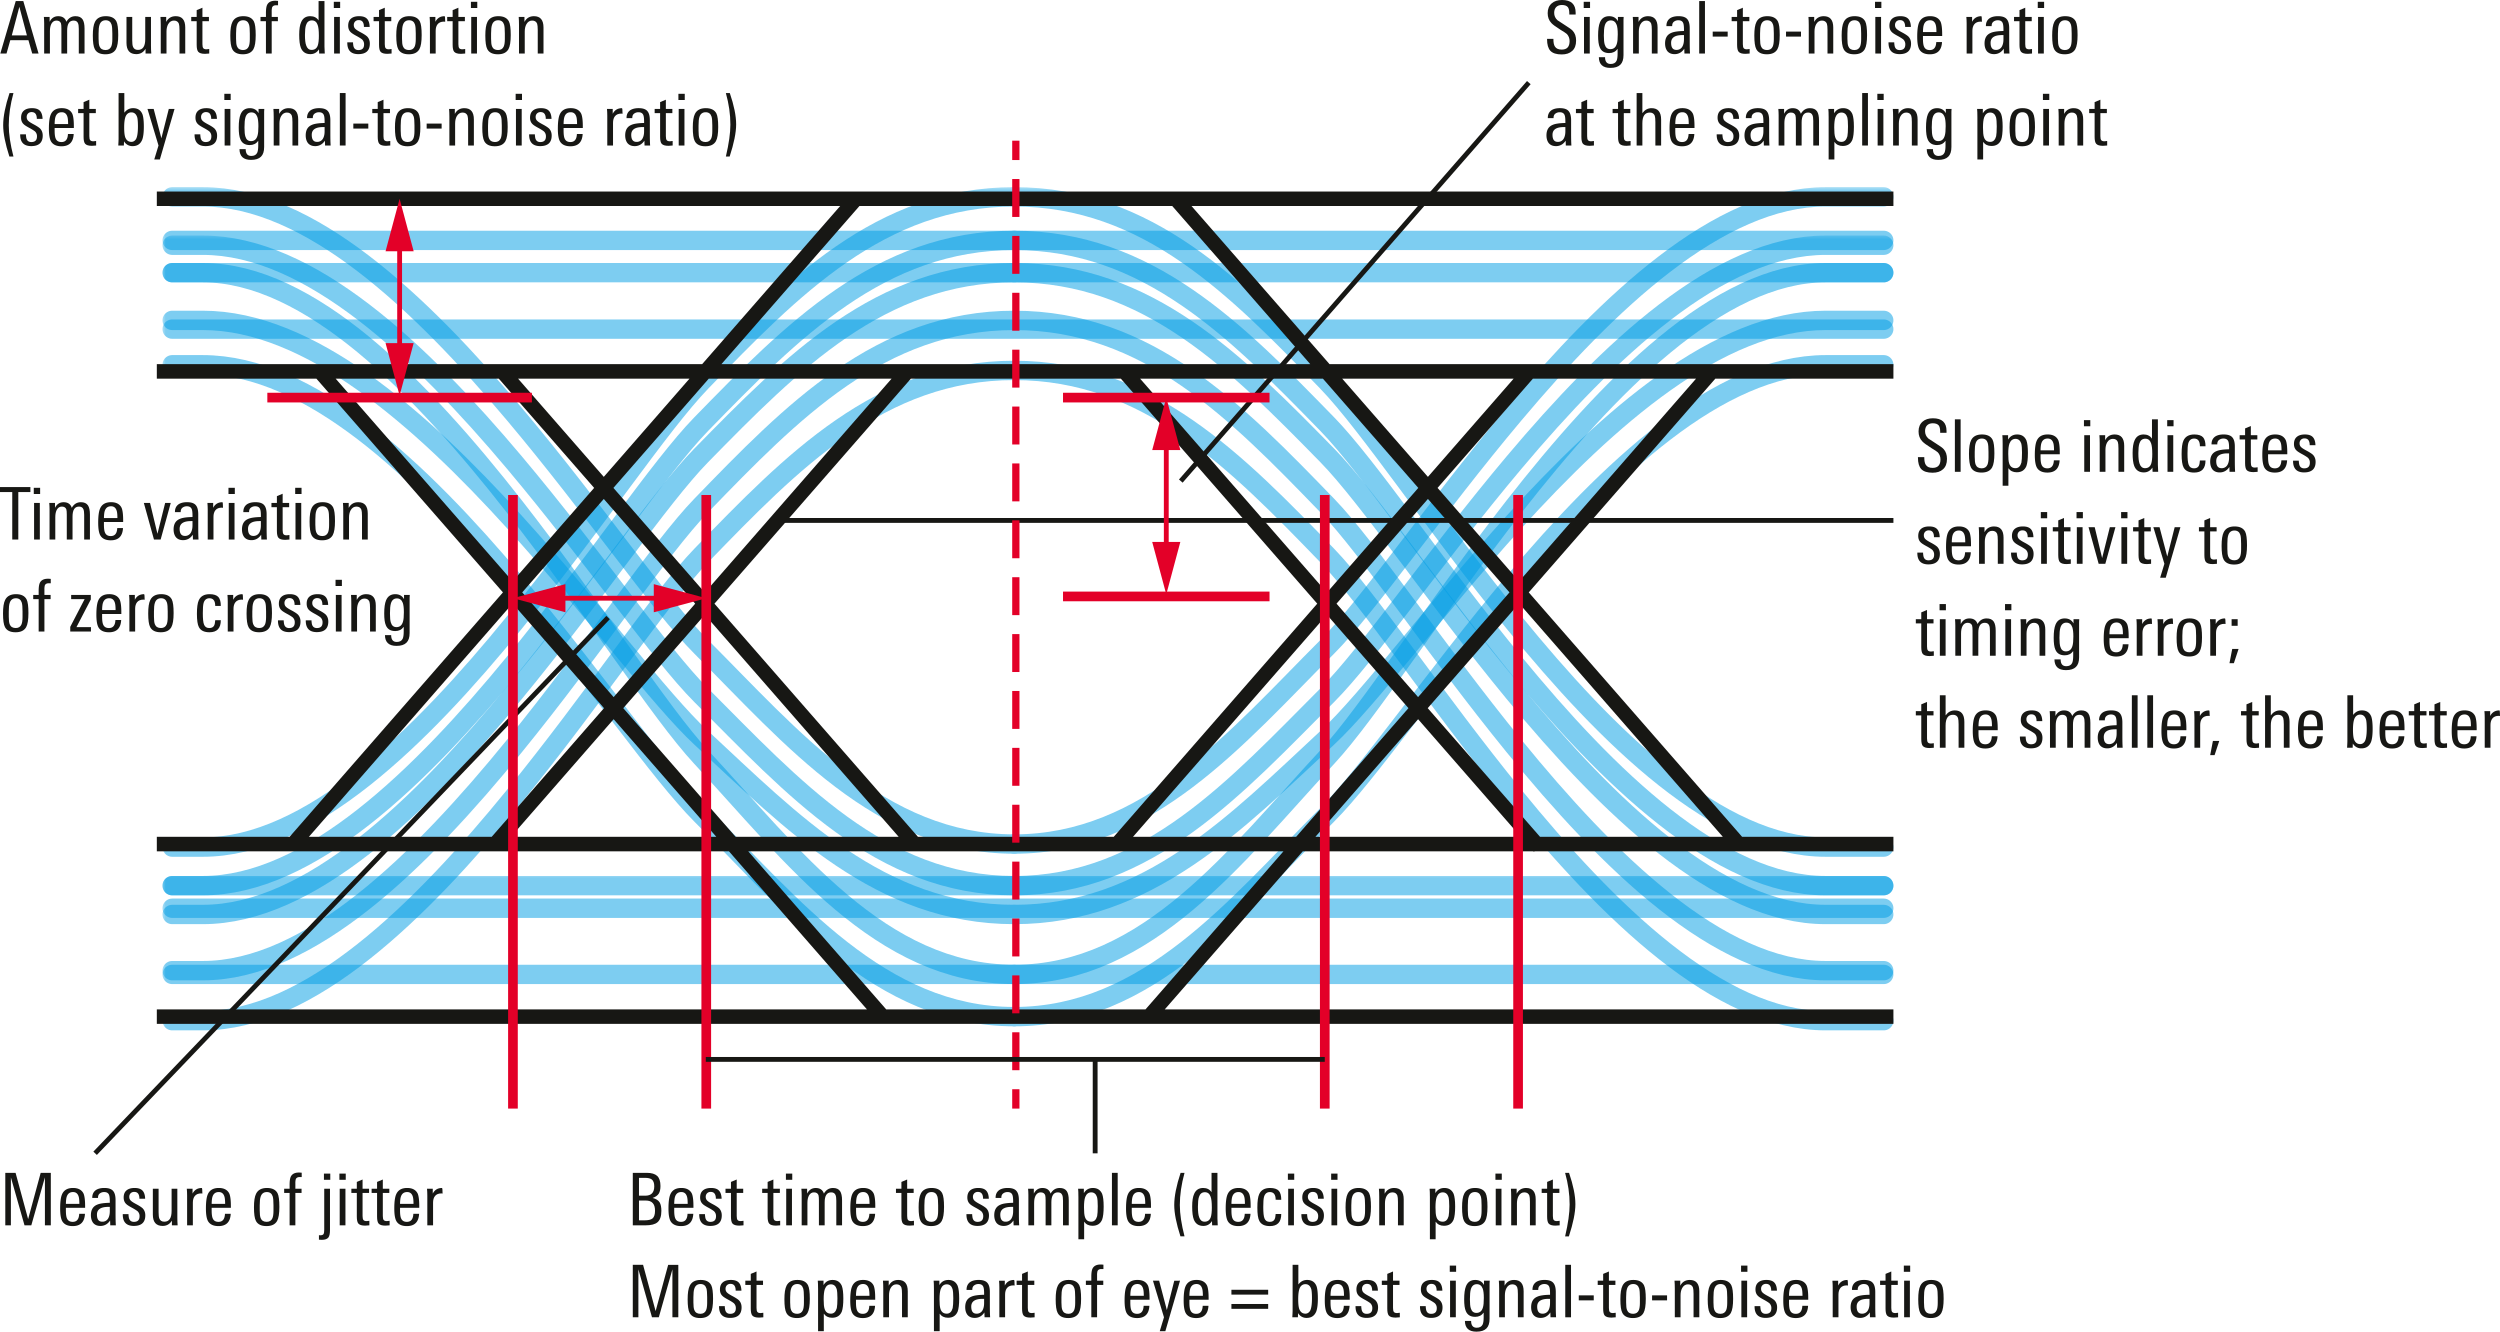 <svg xmlns="http://www.w3.org/2000/svg" xmlns:xlink="http://www.w3.org/1999/xlink" version="1.2" viewBox="0 0 258.29 137.583"><defs><clipPath id="c"><path d="M.168.637H179v2H.168zm0 0"/></clipPath><clipPath id="b"><path d="M0 0h179v3H0z"/></clipPath><clipPath id="e"><path d="M.168.469H179v2H.168zm0 0"/></clipPath><clipPath id="d"><path d="M0 0h179v3H0z"/></clipPath><clipPath id="g"><path d="M.168.3H179v2H.168zm0 0"/></clipPath><clipPath id="f"><path d="M0 0h179v3H0z"/></clipPath><clipPath id="i"><path d="M.168.969H179v2H.168zm0 0"/></clipPath><clipPath id="h"><path d="M0 0h179v3H0z"/></clipPath><clipPath id="k"><path d="M.168.8H179v2H.168zm0 0"/></clipPath><clipPath id="j"><path d="M0 0h179v3H0z"/></clipPath><clipPath id="m"><path d="M.168.637H179v2H.168zm0 0"/></clipPath><clipPath id="l"><path d="M0 0h179v3H0z"/></clipPath><clipPath id="o"><path d="M.168.137H90V69H.168zm0 0"/></clipPath><clipPath id="p"><path d="M87 .137h92V69H87zm0 0"/></clipPath><clipPath id="n"><path d="M0 0h179v69H0z"/></clipPath><clipPath id="r"><path d="M.168.137H90V68.3H.168zm0 0"/></clipPath><clipPath id="s"><path d="M87 .137h92V68.3H87zm0 0"/></clipPath><clipPath id="q"><path d="M0 0h179v69H0z"/></clipPath><clipPath id="u"><path d="M.168.484H90v69.352H.168zm0 0"/></clipPath><clipPath id="v"><path d="M87 .484h92v69.352H87zm0 0"/></clipPath><clipPath id="t"><path d="M0 0h179v70H0z"/></clipPath><clipPath id="x"><path d="M87 18h92v69.25H87zm0 0"/></clipPath><clipPath id="y"><path d="M.168 18H90v69.25H.168zm0 0"/></clipPath><clipPath id="z"><path d="M.168 12H90v71H.168zm0 0"/></clipPath><clipPath id="A"><path d="M87 .137h92V70H87zm0 0"/></clipPath><clipPath id="B"><path d="M.168.137H90V70H.168zm0 0"/></clipPath><clipPath id="w"><path d="M0 0h179v88H0z"/></clipPath><clipPath id="D"><path d="M.168.969H90v74.5H.168zm0 0"/></clipPath><clipPath id="E"><path d="M87 .969h92v74.5H87zm0 0"/></clipPath><clipPath id="C"><path d="M0 0h179v76H0z"/></clipPath><clipPath id="G"><path d="M.168.898H90v63.38H.168zm0 0"/></clipPath><clipPath id="H"><path d="M87 .898h92v63.38H87zm0 0"/></clipPath><clipPath id="F"><path d="M0 0h179v65H0z"/></clipPath><clipPath id="J"><path d="M87 .637h92V69.3H87zm0 0"/></clipPath><clipPath id="K"><path d="M.168.637H90V69.3H.168zm0 0"/></clipPath><clipPath id="I"><path d="M0 0h179v70H0z"/></clipPath><clipPath id="M"><path d="M87 .969h92v68.308H87zm0 0"/></clipPath><clipPath id="N"><path d="M.168.969H90v68.308H.168zm0 0"/></clipPath><clipPath id="L"><path d="M0 0h179v70H0z"/></clipPath><symbol id="aq" overflow="visible"><path d="M4.031 0h-.656l-.39-1.375H1.108L.72 0h-.64l1.593-5.422h.781zM2.828-1.875l-.781-2.953-.781 2.953zm0 0"/></symbol><symbol id="ar" overflow="visible"><path d="M4.672 0h-.594v-2.547c0-.27-.027-.46-.078-.578-.074-.188-.227-.281-.453-.281-.45 0-.672.344-.672 1.031V0h-.594v-2.578c0-.258-.015-.442-.047-.547-.074-.188-.23-.281-.468-.281-.22 0-.391.11-.516.328-.105.2-.156.453-.156.765V0H.5v-3.125c0-.227-.012-.445-.031-.656h.594v.5c.195-.383.492-.578.89-.578.438 0 .719.195.844.578.219-.383.531-.578.937-.578.344 0 .586.109.735.328.133.199.203.515.203.953zm0 0"/></symbol><symbol id="as" overflow="visible"><path d="M2.984-1.906c0 .687-.078 1.172-.234 1.453-.2.355-.563.531-1.094.531C1.113.078.75-.098.563-.453.425-.711.359-1.18.359-1.86c0-.645.07-1.114.22-1.407.194-.394.57-.593 1.124-.593.54 0 .906.183 1.094.546.125.25.187.72.187 1.407zm-.609.406v-.578c0-.438-.027-.738-.078-.906-.094-.301-.297-.454-.61-.454-.324 0-.539.165-.64.485-.063.18-.094.476-.094.89v.532c0 .367.031.625.094.781.101.262.312.39.625.39.289 0 .488-.124.594-.374.07-.164.109-.422.109-.766zm0 0"/></symbol><symbol id="at" overflow="visible"><path d="M3.063 0h-.594v-.484c-.23.367-.547.546-.953.546C.836.063.5-.328.5-1.109v-2.672h.594v2.422c0 .304.023.523.078.656.082.219.254.328.516.328.5 0 .75-.367.75-1.11V-3.78h.593v2.953c0 .293.008.57.031.828zm0 0"/></symbol><symbol id="au" overflow="visible"><path d="M3.031 0h-.594v-2.422c0-.32-.023-.539-.062-.656-.086-.219-.258-.328-.516-.328-.25 0-.449.125-.593.375-.118.21-.172.465-.172.765V0H.5v-2.953c0-.332-.012-.61-.031-.828h.594v.515c.207-.394.535-.593.984-.593.656 0 .984.39.984 1.171zm0 0"/></symbol><symbol id="av" overflow="visible"><path d="M1.969 0c-.188.02-.336.031-.438.031-.343 0-.578-.07-.703-.218C.723-.314.672-.551.672-.907v-2.437H.109v-.437h.563v-.703l.594-.25v.953h.671v.437h-.671v2.375c0 .211.03.352.093.422.063.074.172.11.329.11.03 0 .125-.008.28-.032zm0 0"/></symbol><symbol id="ax" overflow="visible"><path d="M1.953-4.984H1.72c-.18 0-.305.07-.375.203a1.574 1.574 0 00-.047.453v.547h.64v.437h-.64V0H.703v-3.344H.141v-.437h.562v-.406c0-.415.047-.708.14-.875.145-.258.415-.391.813-.391.102 0 .203.008.297.016zm0 0"/></symbol><symbol id="ay" overflow="visible"><path d="M3 0h-.578l-.016-.438c-.219.336-.515.5-.89.5-.48 0-.809-.218-.985-.656C.414-.883.36-1.332.36-1.938c0-.582.067-1.019.204-1.312.175-.406.488-.61.937-.61.383 0 .672.15.86.438v-2h.609v4.703c0 .137.008.375.031.719zm-.61-1.86c0-.507-.042-.874-.124-1.093-.106-.313-.305-.469-.594-.469-.305 0-.508.164-.61.485-.074.218-.109.558-.109 1.015 0 .492.04.852.125 1.078.102.313.29.469.563.469.32 0 .535-.156.64-.469.07-.207.11-.547.11-1.015zm0 0"/></symbol><symbol id="az" overflow="visible"><path d="M1.125-4.703H.469v-.64h.656zM1.094 0H.5v-3.781h.594zm0 0"/></symbol><symbol id="aA" overflow="visible"><path d="M2.594-1.031c0 .73-.399 1.093-1.188 1.093C.633.063.254-.344.266-1.155h.593c0 .074.004.148.016.218.031.387.21.579.547.579C1.805-.36 2-.551 2-.938a.678.678 0 00-.188-.5c-.074-.07-.242-.18-.5-.328-.355-.187-.578-.328-.671-.421-.188-.165-.282-.395-.282-.688 0-.332.102-.582.313-.75.195-.156.469-.234.812-.234.383 0 .66.093.829.28.164.18.253.454.265.829h-.594c0-.469-.18-.703-.53-.703a.507.507 0 00-.376.14.507.507 0 00-.14.376c0 .18.07.324.218.437.082.074.258.184.532.328.312.168.523.309.64.422.176.188.266.43.266.719zm0 0"/></symbol><symbol id="aB" overflow="visible"><path d="M2.078-3.281c-.062-.008-.105-.016-.125-.016-.293 0-.512.09-.656.266-.137.168-.203.398-.203.687V0H.5v-3.094c0-.25-.012-.476-.031-.687h.594v.5c.195-.383.515-.578.953-.578.039 0 .062.195.062.578zm0 0"/></symbol><symbol id="aC" overflow="visible"><path d="M1.438 1.14h-.422C.586-.19.375-1.27.375-2.093c0-.894.219-2.004.656-3.328h.407c-.325 1.18-.485 2.29-.485 3.328 0 .899.16 1.977.485 3.235zm0 0"/></symbol><symbol id="aD" overflow="visible"><path d="M2.938-1.813H.952v.266c0 .387.035.664.11.828.101.242.3.36.593.36.426 0 .649-.274.672-.829h.594C2.879-.344 2.457.079 1.656.079 1.125.078.758-.098.563-.453.425-.723.359-1.148.359-1.734c0-.676.063-1.16.188-1.454.187-.445.566-.671 1.14-.671.54 0 .907.199 1.094.593.102.25.156.68.156 1.282zm-.594-.406c0-.363-.028-.617-.078-.765-.094-.301-.29-.454-.579-.454-.406 0-.64.247-.703.735a3.71 3.71 0 00-.03.484zm0 0"/></symbol><symbol id="aE" overflow="visible"><path d="M3.11-1.953c0 .594-.055 1.039-.157 1.328-.18.46-.512.688-1 .688a.984.984 0 01-.89-.5L1.046 0H.469C.489-.344.5-.582.5-.719v-4.703h.594v2.031c.238-.312.539-.468.906-.468.477 0 .8.214.969.64.094.274.14.696.14 1.266zM2.5-1.97c0-.414-.023-.718-.063-.906-.105-.363-.308-.547-.609-.547a.6.6 0 00-.516.266c-.156.219-.234.648-.234 1.281 0 .563.05.938.156 1.125.125.25.32.375.594.375.188 0 .344-.094.469-.281.133-.227.203-.664.203-1.313zm0 0"/></symbol><symbol id="aF" overflow="visible"><path d="M2.906-3.781L1.391 1.438H.812L1.25 0 .11-3.781h.64L1.547-.75l.766-3.031zm0 0"/></symbol><symbol id="aG" overflow="visible"><path d="M3-3.781c0 .054-.008.152-.016.297V.156c0 .457-.109.79-.328 1-.219.219-.562.328-1.031.328-.781 0-1.18-.37-1.188-1.109h.641c0 .469.192.703.578.703.301 0 .504-.11.61-.328.07-.148.109-.39.109-.734v-.5c-.21.293-.5.437-.875.437-.48 0-.805-.195-.969-.594C.414-.898.36-1.305.36-1.859c0-.602.063-1.055.188-1.36.176-.426.492-.64.953-.64.414 0 .719.171.906.515v-.437zm-.61 1.765c0-.414-.038-.726-.109-.937-.117-.313-.32-.469-.61-.469-.312 0-.523.18-.624.531-.063.211-.094.555-.094 1.032 0 .437.031.75.094.937.094.313.285.469.578.469.344 0 .566-.188.672-.563.062-.195.094-.53.094-1zm0 0"/></symbol><symbol id="aH" overflow="visible"><path d="M2.844 0h-.578L2.25-.5c-.25.375-.586.563-1 .563C.926.063.676-.04.5-.25.344-.457.266-.723.266-1.047c0-.539.207-.898.625-1.078.27-.125.71-.191 1.328-.203v-.156c0-.313-.028-.532-.078-.657-.075-.195-.243-.296-.5-.296a.722.722 0 00-.47.156C1.056-3.187 1-3.047 1-2.86v.03H.406v-.03c0-.344.125-.602.375-.782.219-.144.508-.218.875-.218.438 0 .739.105.907.312.164.188.25.5.25.938v1.406c0 .45.007.851.03 1.203zm-.625-1.469v-.437h-.156c-.782 0-1.172.265-1.172.797 0 .492.18.734.546.734a.667.667 0 00.625-.36c.102-.187.157-.43.157-.734zm0 0"/></symbol><symbol id="aI" overflow="visible"><path d="M1.094 0H.5v-5.422h.594zm0 0"/></symbol><symbol id="aJ" overflow="visible"><path d="M1.844-1.75H.297v-.516h1.547zm0 0"/></symbol><symbol id="aK" overflow="visible"><path d="M1.5-2.188c0 .856-.227 1.965-.672 3.329h-.39C.75-.191.905-1.29.905-2.156.906-3.22.75-4.305.437-5.422h.407c.437 1.281.656 2.36.656 3.234zm0 0"/></symbol><symbol id="aL" overflow="visible"><path d="M3.328-1.328c0 .469-.137.824-.406 1.062-.262.243-.621.36-1.078.36C1.3.094.91-.031.672-.281.442-.531.328-.926.328-1.47v-.047h.656v.047c0 .344.051.594.157.75.132.211.367.313.703.313.539 0 .812-.29.812-.875 0-.29-.094-.535-.281-.735-.086-.082-.305-.226-.656-.437-.48-.3-.793-.531-.938-.688-.261-.27-.39-.613-.39-1.03 0-.438.14-.774.421-1.016.258-.227.614-.344 1.063-.344.938 0 1.406.437 1.406 1.312v.188h-.656v-.125c0-.282-.047-.489-.14-.625-.126-.157-.337-.235-.626-.235-.25 0-.449.075-.593.22-.137.148-.204.343-.204.593 0 .305.114.558.344.766.02.023.274.187.766.5.437.273.707.468.812.593.227.25.344.59.344 1.016zm0 0"/></symbol><symbol id="aM" overflow="visible"><path d="M3.031 0h-.594v-2.422c0-.312-.023-.531-.062-.656-.086-.219-.258-.328-.516-.328-.511 0-.765.37-.765 1.11V0H.5v-5.422h.594v2.078c.25-.344.566-.515.953-.515.656 0 .984.398.984 1.187zm0 0"/></symbol><symbol id="aN" overflow="visible"><path d="M3.11-1.953c0 .625-.055 1.078-.157 1.36-.18.429-.512.64-1 .64-.375 0-.664-.14-.86-.422v1.813H.5v-4.344c0-.426-.012-.719-.031-.875h.594v.453c.207-.352.519-.531.937-.531.457 0 .773.203.953.609.102.273.156.703.156 1.297zM2.5-1.97c0-.437-.027-.754-.078-.953-.106-.32-.305-.484-.594-.484-.293 0-.5.164-.625.484-.086.242-.125.594-.125 1.063 0 .468.031.796.094.984.101.336.32.5.656.5.3 0 .504-.191.61-.578.039-.207.062-.547.062-1.016zm0 0"/></symbol><symbol id="aO" overflow="visible"><path d="M3.188-4.906h-1.25V0h-.625v-4.906H.046v-.516h3.14zm0 0"/></symbol><symbol id="aP" overflow="visible"><path d="M2.89-3.781L1.845 0h-.688L.11-3.781H.75l.766 3.187.796-3.187zm0 0"/></symbol><symbol id="aQ" overflow="visible"><path d="M2.328 0H.188v-.484l1.484-2.86H.282v-.437h2.03v.469L.829-.454h1.5zm0 0"/></symbol><symbol id="aR" overflow="visible"><path d="M2.828-1.172c0 .836-.39 1.25-1.172 1.25C1.113.078.75-.098.563-.453.425-.711.359-1.172.359-1.828s.063-1.117.188-1.39c.187-.427.562-.641 1.125-.641.426 0 .726.101.906.296.164.188.25.497.25.922H2.25c0-.53-.2-.796-.594-.796-.312 0-.515.167-.61.5-.054.199-.077.546-.077 1.046 0 .575.039.965.125 1.172.093.242.273.36.547.36.226 0 .39-.079.484-.235.07-.125.113-.316.125-.578zm0 0"/></symbol><symbol id="aS" overflow="visible"><path d="M5.297 0h-.61v-4.953L3.282 0h-.703L1.172-4.953V0H.594v-5.422h1.062L2.953-.64 4.25-5.42h1.047zm0 0"/></symbol><symbol id="aT" overflow="visible"><path d="M1.125-4.703H.469v-.64h.656zM1.094.5c0 .352-.055.602-.157.75-.125.164-.355.25-.687.25-.137 0-.234-.008-.297-.016v-.468c.05.007.094.015.125.015.188 0 .305-.047.36-.14C.476.816.5.67.5.453V-3.78h.594zm0 0"/></symbol><symbol id="aU" overflow="visible"><path d="M3.547-1.484c0 .554-.137.945-.406 1.171C2.89-.102 2.484 0 1.92 0H.595v-5.422h1.453c.476 0 .832.106 1.062.313.227.21.344.558.344 1.046 0 .336-.058.594-.172.782-.125.199-.34.351-.64.453.351.086.597.242.734.469.113.199.172.492.172.875zm-.735-2.547c0-.332-.085-.567-.25-.703-.148-.114-.382-.172-.703-.172h-.625v1.843h.657c.613 0 .921-.32.921-.968zm.079 2.515c0-.351-.079-.613-.235-.78-.148-.177-.398-.267-.75-.267h-.672v2.047h.579c.375 0 .644-.062.812-.187.176-.145.266-.414.266-.813zm0 0"/></symbol><symbol id="aV" overflow="visible"><path d="M4.125-2.344H.328v-.5h3.797zm0 1.469H.328v-.5h3.797zm0 0"/></symbol><symbol id="aW" overflow="visible"><path d="M1.156-3.094H.531v-.687h.625zm.094 2.39L.766.767H.312l.282-1.47zm0 0"/></symbol><symbol id="aX" overflow="visible"><path d="M1.25-.703L.766.766H.312l.282-1.47zm0 0"/></symbol><mask id="O"><g filter="url(#a)"><path fill-opacity=".51" d="M0 0h595.275v841.89H0z"/></g></mask><mask id="Q"><g filter="url(#a)"><path fill-opacity=".51" d="M0 0h595.275v841.89H0z"/></g></mask><mask id="S"><g filter="url(#a)"><path fill-opacity=".51" d="M0 0h595.275v841.89H0z"/></g></mask><mask id="U"><g filter="url(#a)"><path fill-opacity=".51" d="M0 0h595.275v841.89H0z"/></g></mask><mask id="W"><g filter="url(#a)"><path fill-opacity=".51" d="M0 0h595.275v841.89H0z"/></g></mask><mask id="Y"><g filter="url(#a)"><path fill-opacity=".51" d="M0 0h595.275v841.89H0z"/></g></mask><mask id="aa"><g filter="url(#a)"><path fill-opacity=".51" d="M0 0h595.275v841.89H0z"/></g></mask><mask id="ac"><g filter="url(#a)"><path fill-opacity=".51" d="M0 0h595.275v841.89H0z"/></g></mask><mask id="ae"><g filter="url(#a)"><path fill-opacity=".51" d="M0 0h595.275v841.89H0z"/></g></mask><mask id="ag"><g filter="url(#a)"><path fill-opacity=".51" d="M0 0h595.275v841.89H0z"/></g></mask><mask id="ai"><g filter="url(#a)"><path fill-opacity=".51" d="M0 0h595.275v841.89H0z"/></g></mask><mask id="ak"><g filter="url(#a)"><path fill-opacity=".51" d="M0 0h595.275v841.89H0z"/></g></mask><mask id="am"><g filter="url(#a)"><path fill-opacity=".51" d="M0 0h595.275v841.89H0z"/></g></mask><mask id="ao"><g filter="url(#a)"><path fill-opacity=".51" d="M0 0h595.275v841.89H0z"/></g></mask><g clip-path="url(#b)"><g clip-path="url(#c)" id="P"><path d="M1.168 1.633H178" fill="none" stroke="#009ce3" stroke-width="2" stroke-linecap="round" stroke-linejoin="round" stroke-miterlimit="10"/></g></g><g clip-path="url(#d)"><g clip-path="url(#e)" id="R"><path d="M1.168 1.469H178" fill="none" stroke="#009ce3" stroke-width="2" stroke-linecap="round" stroke-linejoin="round" stroke-miterlimit="10"/></g></g><g clip-path="url(#f)"><g clip-path="url(#g)" id="T"><path d="M1.168 1.3H178" fill="none" stroke="#009ce3" stroke-width="2" stroke-linecap="round" stroke-linejoin="round" stroke-miterlimit="10"/></g></g><g clip-path="url(#h)"><g clip-path="url(#i)" id="V"><path d="M1.168 1.969H178" fill="none" stroke="#009ce3" stroke-width="2" stroke-linecap="round" stroke-linejoin="round" stroke-miterlimit="10"/></g></g><g clip-path="url(#j)"><g clip-path="url(#k)" id="X"><path d="M1.168 1.8H178" fill="none" stroke="#009ce3" stroke-width="2" stroke-linecap="round" stroke-linejoin="round" stroke-miterlimit="10"/></g></g><g clip-path="url(#l)"><g clip-path="url(#m)" id="Z"><path d="M1.168 1.633H178" fill="none" stroke="#009ce3" stroke-width="2" stroke-linecap="round" stroke-linejoin="round" stroke-miterlimit="10"/></g></g><g clip-path="url(#n)" id="ab"><g clip-path="url(#o)"><path d="M1.168 1.133h3.164c11.043 0 22.523 10.957 32.207 22.469 8.152 9.687 15.027 19.765 19.293 24.03C65.168 56.97 74.332 68 88.168 68" fill="none" stroke="#009ce3" stroke-width="2" stroke-linecap="round" stroke-linejoin="round" stroke-miterlimit="10"/></g><g clip-path="url(#p)"><path d="M178 1.133h-6c-11.04 0-22.523 10.957-32.207 22.469-8.148 9.687-15.027 19.765-19.293 24.03C111.168 56.97 102 68 88.168 68" fill="none" stroke="#009ce3" stroke-width="2" stroke-linecap="round" stroke-linejoin="round" stroke-miterlimit="10"/></g></g><g clip-path="url(#q)" id="ad"><g clip-path="url(#r)"><path d="M1.168 1.133h3.164c11.043 0 22.523 10.957 32.207 22.469 8.152 9.687 15.027 19.765 19.293 24.03 9.336 9.337 18.5 19.669 32.336 19.669" fill="none" stroke="#009ce3" stroke-width="2" stroke-linecap="round" stroke-linejoin="round" stroke-miterlimit="10"/></g><g clip-path="url(#s)"><path d="M178 1.133h-6c-11.04 0-22.523 10.957-32.207 22.469-8.148 9.687-15.027 19.765-19.293 24.03-9.332 9.337-18.5 19.669-32.332 19.669" fill="none" stroke="#009ce3" stroke-width="2" stroke-linecap="round" stroke-linejoin="round" stroke-miterlimit="10"/></g></g><g clip-path="url(#t)" id="af"><g clip-path="url(#u)"><path d="M1.168 1.484h3.164c11.043 0 22.523 10.957 32.207 22.47 8.152 9.687 15.027 19.765 19.293 24.03 9.336 9.336 18.5 20.848 32.336 20.848" fill="none" stroke="#009ce3" stroke-width="2" stroke-linecap="round" stroke-linejoin="round" stroke-miterlimit="10"/></g><g clip-path="url(#v)"><path d="M178 1.484h-6c-11.04 0-22.523 10.957-32.207 22.47-8.148 9.687-15.027 19.765-19.293 24.03-9.332 9.336-18.5 20.848-32.332 20.848" fill="none" stroke="#009ce3" stroke-width="2" stroke-linecap="round" stroke-linejoin="round" stroke-miterlimit="10"/></g></g><g clip-path="url(#w)" id="ah"><g clip-path="url(#x)"><path d="M178 86.25h-6c-11.04 0-22.523-11.324-32.207-23.219-8.148-10.015-15.027-20.433-19.293-24.844-9.332-9.644-18.5-19.12-32.332-19.12" fill="none" stroke="#009ce3" stroke-width="2" stroke-linecap="round" stroke-linejoin="round" stroke-miterlimit="10"/></g><g clip-path="url(#y)"><path d="M1.168 86.25h3.164c11.043 0 22.523-11.324 32.207-23.219 8.152-10.015 15.027-20.433 19.293-24.843 9.336-9.645 18.5-19.122 32.336-19.122" fill="none" stroke="#009ce3" stroke-width="2" stroke-linecap="round" stroke-linejoin="round" stroke-miterlimit="10"/></g><path d="M178 81.082h-6c-11.04 0-22.523-11.324-32.207-23.223-8.148-10.011-15.027-20.43-19.293-24.84-9.332-9.644-18.5-19.12-32.332-19.12" fill="none" stroke="#009ce3" stroke-width="2" stroke-linecap="round" stroke-linejoin="round" stroke-miterlimit="10"/><g clip-path="url(#z)"><path d="M1.168 81.082h3.164c11.043 0 22.523-11.324 32.207-23.223 8.152-10.011 15.027-20.43 19.293-24.84 9.336-9.644 18.5-19.12 32.336-19.12" fill="none" stroke="#009ce3" stroke-width="2" stroke-linecap="round" stroke-linejoin="round" stroke-miterlimit="10"/></g><g clip-path="url(#A)"><path d="M178 68.316h-6c-11.04 0-22.523-11.324-32.207-23.222-8.148-10.012-15.027-20.43-19.293-24.84-9.332-9.645-18.5-19.121-32.332-19.121" fill="none" stroke="#009ce3" stroke-width="2" stroke-linecap="round" stroke-linejoin="round" stroke-miterlimit="10"/></g><g clip-path="url(#B)"><path d="M1.168 68.316h3.164c11.043 0 22.523-11.324 32.207-23.222 8.152-10.012 15.027-20.43 19.293-24.84 9.336-9.645 18.5-19.121 32.336-19.121" fill="none" stroke="#009ce3" stroke-width="2" stroke-linecap="round" stroke-linejoin="round" stroke-miterlimit="10"/></g></g><g clip-path="url(#C)" id="aj"><g clip-path="url(#D)"><path d="M1.168 1.969h3.164c11.043 0 22.523 11.793 32.207 24.183 8.152 10.43 15.027 21.282 19.293 25.871 9.336 10.047 18.5 22.446 32.336 22.446" fill="none" stroke="#009ce3" stroke-width="2" stroke-linecap="round" stroke-linejoin="round" stroke-miterlimit="10"/></g><g clip-path="url(#E)"><path d="M178 1.969h-6c-11.04 0-22.523 11.793-32.207 24.183-8.148 10.43-15.027 21.282-19.293 25.871C111.168 62.07 102 74.47 88.168 74.47" fill="none" stroke="#009ce3" stroke-width="2" stroke-linecap="round" stroke-linejoin="round" stroke-miterlimit="10"/></g></g><g clip-path="url(#F)" id="al"><g clip-path="url(#G)"><path d="M1.168 1.898h3.164c11.043 0 22.523 10.165 32.207 20.84 8.152 8.989 15.027 18.34 19.293 22.293 9.336 8.66 18.5 18.246 32.336 18.246" fill="none" stroke="#009ce3" stroke-width="2" stroke-linecap="round" stroke-linejoin="round" stroke-miterlimit="10"/></g><g clip-path="url(#H)"><path d="M178 1.898h-6c-11.04 0-22.523 10.165-32.207 20.84-8.148 8.989-15.027 18.34-19.293 22.293-9.332 8.66-18.5 18.246-32.332 18.246" fill="none" stroke="#009ce3" stroke-width="2" stroke-linecap="round" stroke-linejoin="round" stroke-miterlimit="10"/></g></g><g clip-path="url(#I)" id="an"><g clip-path="url(#J)"><path d="M178 68.3h-6c-11.04 0-22.523-11.237-32.207-23.042-8.148-9.938-15.027-20.274-19.293-24.649-9.332-9.574-18.5-18.976-32.332-18.976" fill="none" stroke="#009ce3" stroke-width="2" stroke-linecap="round" stroke-linejoin="round" stroke-miterlimit="10"/></g><g clip-path="url(#K)"><path d="M1.168 68.3h3.164c11.043 0 22.523-11.237 32.207-23.042 8.152-9.938 15.027-20.274 19.293-24.649 9.336-9.574 18.5-18.976 32.336-18.976" fill="none" stroke="#009ce3" stroke-width="2" stroke-linecap="round" stroke-linejoin="round" stroke-miterlimit="10"/></g></g><g clip-path="url(#L)" id="ap"><g clip-path="url(#M)"><path d="M178 68.277h-6c-11.04 0-22.523-11.18-32.207-22.922-8.148-9.882-15.027-20.164-19.293-24.515-9.332-9.52-18.5-18.871-32.332-18.871" fill="none" stroke="#009ce3" stroke-width="2" stroke-linecap="round" stroke-linejoin="round" stroke-miterlimit="10"/></g><g clip-path="url(#N)"><path d="M1.168 68.277h3.164c11.043 0 22.523-11.18 32.207-22.922 8.152-9.882 15.027-20.164 19.293-24.515 9.336-9.52 18.5-18.871 32.336-18.871" fill="none" stroke="#009ce3" stroke-width="2" stroke-linecap="round" stroke-linejoin="round" stroke-miterlimit="10"/></g></g><filter height="1" width="1" y="0" x="0" filterUnits="objectBoundingBox" id="a"><feColorMatrix values="0 0 0 0 1 0 0 0 0 1 0 0 0 0 1 0 0 0 1 0" in="SourceGraphic"/></filter></defs><g transform="translate(-48.38 -93.797)"><use height="100%" width="100%" mask="url(#O)" transform="translate(65 117)" xlink:href="#P"/><use height="100%" width="100%" mask="url(#Q)" transform="translate(65 193)" xlink:href="#R"/><use height="100%" width="100%" mask="url(#S)" transform="translate(65 184)" xlink:href="#T"/><use height="100%" width="100%" mask="url(#U)" transform="translate(65 120)" xlink:href="#V"/><use height="100%" width="100%" mask="url(#W)" transform="translate(65 126)" xlink:href="#X"/><use height="100%" width="100%" mask="url(#Y)" transform="translate(65 186)" xlink:href="#Z"/><use height="100%" width="100%" mask="url(#aa)" transform="translate(65 113)" xlink:href="#ab"/><use height="100%" width="100%" mask="url(#ac)" transform="translate(65 118)" xlink:href="#ad"/><use height="100%" width="100%" mask="url(#ae)" transform="translate(65 130)" xlink:href="#af"/><use height="100%" width="100%" mask="url(#ag)" transform="translate(65 113)" xlink:href="#ah"/><use height="100%" width="100%" mask="url(#ai)" transform="translate(65 120)" xlink:href="#aj"/><use height="100%" width="100%" mask="url(#ak)" transform="translate(65 125)" xlink:href="#al"/><use height="100%" width="100%" mask="url(#am)" transform="translate(65 117)" xlink:href="#an"/><use height="100%" width="100%" mask="url(#ao)" transform="translate(65 120)" xlink:href="#ap"/><g fill="#171714"><use height="100%" width="100%" y="99.328" x="48.333" xlink:href="#aq"/><use height="100%" width="100%" y="99.328" x="52.443" xlink:href="#ar"/><use height="100%" width="100%" y="99.328" x="57.611" xlink:href="#as"/><use height="100%" width="100%" y="99.328" x="60.948" xlink:href="#at"/><use height="100%" width="100%" y="99.328" x="64.488" xlink:href="#au"/><use height="100%" width="100%" y="99.328" x="68.028" xlink:href="#av"/><use height="100%" width="100%" y="99.328" x="70.12" xlink:href="#aw"/><use height="100%" width="100%" y="99.328" x="71.815" xlink:href="#as"/><use height="100%" width="100%" y="99.328" x="75.153" xlink:href="#ax"/><use height="100%" width="100%" y="99.328" x="77.238" xlink:href="#aw"/><use height="100%" width="100%" y="99.328" x="78.933" xlink:href="#ay"/><use height="100%" width="100%" y="99.328" x="82.398" xlink:href="#az"/><use height="100%" width="100%" y="99.328" x="83.995" xlink:href="#aA"/><use height="100%" width="100%" y="99.328" x="86.868" xlink:href="#av"/><use height="100%" width="100%" y="99.328" x="88.961" xlink:href="#as"/><use height="100%" width="100%" y="99.328" x="92.298" xlink:href="#aB"/><use height="100%" width="100%" y="99.328" x="94.473" xlink:href="#av"/><use height="100%" width="100%" y="99.328" x="96.565" xlink:href="#az"/><use height="100%" width="100%" y="99.328" x="98.163" xlink:href="#as"/><use height="100%" width="100%" y="99.328" x="101.501" xlink:href="#au"/></g><g fill="#171714"><use height="100%" width="100%" y="108.831" x="48.333" xlink:href="#aC"/><use height="100%" width="100%" y="108.831" x="50.2" xlink:href="#aA"/><use height="100%" width="100%" y="108.831" x="53.073" xlink:href="#aD"/><use height="100%" width="100%" y="108.831" x="56.343" xlink:href="#av"/><use height="100%" width="100%" y="108.831" x="58.436" xlink:href="#aw"/><use height="100%" width="100%" y="108.831" x="60.131" xlink:href="#aE"/></g><g fill="#171714"><use height="100%" width="100%" y="108.831" x="63.506" xlink:href="#aF"/><use height="100%" width="100%" y="108.831" x="66.52" xlink:href="#aw"/><use height="100%" width="100%" y="108.831" x="68.216" xlink:href="#aA"/><use height="100%" width="100%" y="108.831" x="71.088" xlink:href="#az"/><use height="100%" width="100%" y="108.831" x="72.686" xlink:href="#aG"/><use height="100%" width="100%" y="108.831" x="76.158" xlink:href="#au"/><use height="100%" width="100%" y="108.831" x="79.698" xlink:href="#aH"/><use height="100%" width="100%" y="108.831" x="82.991" xlink:href="#aI"/><use height="100%" width="100%" y="108.831" x="84.588" xlink:href="#aJ"/><use height="100%" width="100%" y="108.831" x="86.733" xlink:href="#av"/><use height="100%" width="100%" y="108.831" x="88.826" xlink:href="#as"/><use height="100%" width="100%" y="108.831" x="92.163" xlink:href="#aJ"/><use height="100%" width="100%" y="108.831" x="94.308" xlink:href="#au"/><use height="100%" width="100%" y="108.831" x="97.848" xlink:href="#as"/><use height="100%" width="100%" y="108.831" x="101.186" xlink:href="#az"/><use height="100%" width="100%" y="108.831" x="102.783" xlink:href="#aA"/><use height="100%" width="100%" y="108.831" x="105.656" xlink:href="#aD"/><use height="100%" width="100%" y="108.831" x="108.925" xlink:href="#aw"/><use height="100%" width="100%" y="108.831" x="110.621" xlink:href="#aB"/></g><use height="100%" width="100%" y="108.831" x="112.706" xlink:href="#aH" fill="#171714"/><g fill="#171714"><use height="100%" width="100%" y="108.831" x="115.908" xlink:href="#av"/><use height="100%" width="100%" y="108.831" x="118.001" xlink:href="#az"/><use height="100%" width="100%" y="108.831" x="119.598" xlink:href="#as"/><use height="100%" width="100%" y="108.831" x="122.936" xlink:href="#aK"/></g><g fill="#171714"><use height="100%" width="100%" y="99.328" x="207.888" xlink:href="#aL"/><use height="100%" width="100%" y="99.328" x="211.533" xlink:href="#az"/><use height="100%" width="100%" y="99.328" x="213.13" xlink:href="#aG"/><use height="100%" width="100%" y="99.328" x="216.603" xlink:href="#au"/><use height="100%" width="100%" y="99.328" x="220.143" xlink:href="#aH"/><use height="100%" width="100%" y="99.328" x="223.435" xlink:href="#aI"/><use height="100%" width="100%" y="99.328" x="225.033" xlink:href="#aJ"/><use height="100%" width="100%" y="99.328" x="227.178" xlink:href="#av"/><use height="100%" width="100%" y="99.328" x="229.27" xlink:href="#as"/><use height="100%" width="100%" y="99.328" x="232.608" xlink:href="#aJ"/><use height="100%" width="100%" y="99.328" x="234.753" xlink:href="#au"/><use height="100%" width="100%" y="99.328" x="238.293" xlink:href="#as"/><use height="100%" width="100%" y="99.328" x="241.63" xlink:href="#az"/><use height="100%" width="100%" y="99.328" x="243.228" xlink:href="#aA"/><use height="100%" width="100%" y="99.328" x="246.1" xlink:href="#aD"/><use height="100%" width="100%" y="99.328" x="249.37" xlink:href="#aw"/><use height="100%" width="100%" y="99.328" x="251.066" xlink:href="#aB"/></g><use height="100%" width="100%" y="99.328" x="253.15" xlink:href="#aH" fill="#171714"/><g fill="#171714"><use height="100%" width="100%" y="99.328" x="256.353" xlink:href="#av"/><use height="100%" width="100%" y="99.328" x="258.445" xlink:href="#az"/><use height="100%" width="100%" y="99.328" x="260.043" xlink:href="#as"/></g><use height="100%" width="100%" y="108.831" x="207.888" xlink:href="#aH" fill="#171714"/><g fill="#171714"><use height="100%" width="100%" y="108.831" x="211.09" xlink:href="#av"/><use height="100%" width="100%" y="108.831" x="213.183" xlink:href="#aw"/><use height="100%" width="100%" y="108.831" x="214.878" xlink:href="#av"/><use height="100%" width="100%" y="108.831" x="216.97" xlink:href="#aM"/><use height="100%" width="100%" y="108.831" x="220.511" xlink:href="#aD"/><use height="100%" width="100%" y="108.831" x="223.78" xlink:href="#aw"/><use height="100%" width="100%" y="108.831" x="225.475" xlink:href="#aA"/><use height="100%" width="100%" y="108.831" x="228.348" xlink:href="#aH"/><use height="100%" width="100%" y="108.831" x="231.641" xlink:href="#ar"/><use height="100%" width="100%" y="108.831" x="236.808" xlink:href="#aN"/><use height="100%" width="100%" y="108.831" x="240.273" xlink:href="#aI"/><use height="100%" width="100%" y="108.831" x="241.87" xlink:href="#az"/><use height="100%" width="100%" y="108.831" x="243.468" xlink:href="#au"/><use height="100%" width="100%" y="108.831" x="247.008" xlink:href="#aG"/><use height="100%" width="100%" y="108.831" x="250.481" xlink:href="#aw"/><use height="100%" width="100%" y="108.831" x="252.176" xlink:href="#aN"/><use height="100%" width="100%" y="108.831" x="255.641" xlink:href="#as"/><use height="100%" width="100%" y="108.831" x="258.978" xlink:href="#az"/><use height="100%" width="100%" y="108.831" x="260.575" xlink:href="#au"/><use height="100%" width="100%" y="108.831" x="264.116" xlink:href="#av"/></g><use height="100%" width="100%" y="149.541" x="48.333" xlink:href="#aO" fill="#171714"/><g fill="#171714"><use height="100%" width="100%" y="149.541" x="51.401" xlink:href="#az"/><use height="100%" width="100%" y="149.541" x="52.999" xlink:href="#ar"/><use height="100%" width="100%" y="149.541" x="58.166" xlink:href="#aD"/><use height="100%" width="100%" y="149.541" x="61.436" xlink:href="#aw"/><use height="100%" width="100%" y="149.541" x="63.131" xlink:href="#aP"/></g><g fill="#171714"><use height="100%" width="100%" y="149.541" x="66.049" xlink:href="#aH"/><use height="100%" width="100%" y="149.541" x="69.341" xlink:href="#aB"/><use height="100%" width="100%" y="149.541" x="71.516" xlink:href="#az"/><use height="100%" width="100%" y="149.541" x="73.114" xlink:href="#aH"/></g><g fill="#171714"><use height="100%" width="100%" y="149.541" x="76.316" xlink:href="#av"/><use height="100%" width="100%" y="149.541" x="78.409" xlink:href="#az"/><use height="100%" width="100%" y="149.541" x="80.006" xlink:href="#as"/><use height="100%" width="100%" y="149.541" x="83.344" xlink:href="#au"/><use height="100%" width="100%" y="149.541" x="86.884" xlink:href="#aw"/></g><g fill="#171714"><use height="100%" width="100%" y="159.043" x="48.333" xlink:href="#as"/><use height="100%" width="100%" y="159.043" x="51.671" xlink:href="#ax"/><use height="100%" width="100%" y="159.043" x="53.756" xlink:href="#aw"/><use height="100%" width="100%" y="159.043" x="55.45" xlink:href="#aQ"/><use height="100%" width="100%" y="159.043" x="57.978" xlink:href="#aD"/><use height="100%" width="100%" y="159.043" x="61.248" xlink:href="#aB"/></g><g fill="#171714"><use height="100%" width="100%" y="159.043" x="63.333" xlink:href="#as"/><use height="100%" width="100%" y="159.043" x="66.671" xlink:href="#aw"/><use height="100%" width="100%" y="159.043" x="68.366" xlink:href="#aR"/><use height="100%" width="100%" y="159.043" x="71.41" xlink:href="#aB"/></g><g fill="#171714"><use height="100%" width="100%" y="159.043" x="73.495" xlink:href="#as"/><use height="100%" width="100%" y="159.043" x="76.833" xlink:href="#aA"/><use height="100%" width="100%" y="159.043" x="79.705" xlink:href="#aA"/><use height="100%" width="100%" y="159.043" x="82.578" xlink:href="#az"/><use height="100%" width="100%" y="159.043" x="84.175" xlink:href="#au"/><use height="100%" width="100%" y="159.043" x="87.716" xlink:href="#aG"/></g><g fill="#171714"><use height="100%" width="100%" y="220.393" x="48.333" xlink:href="#aS"/><use height="100%" width="100%" y="220.393" x="54.236" xlink:href="#aD"/><use height="100%" width="100%" y="220.393" x="57.506" xlink:href="#aH"/><use height="100%" width="100%" y="220.393" x="60.798" xlink:href="#aA"/><use height="100%" width="100%" y="220.393" x="63.671" xlink:href="#at"/><use height="100%" width="100%" y="220.393" x="67.211" xlink:href="#aB"/></g><g fill="#171714"><use height="100%" width="100%" y="220.393" x="69.296" xlink:href="#aD"/><use height="100%" width="100%" y="220.393" x="72.565" xlink:href="#aw"/><use height="100%" width="100%" y="220.393" x="74.26" xlink:href="#as"/><use height="100%" width="100%" y="220.393" x="77.598" xlink:href="#ax"/><use height="100%" width="100%" y="220.393" x="79.683" xlink:href="#aw"/><use height="100%" width="100%" y="220.393" x="81.378" xlink:href="#aT"/><use height="100%" width="100%" y="220.393" x="82.976" xlink:href="#az"/><use height="100%" width="100%" y="220.393" x="84.573" xlink:href="#av"/><use height="100%" width="100%" y="220.393" x="86.665" xlink:href="#av"/><use height="100%" width="100%" y="220.393" x="88.758" xlink:href="#aD"/><use height="100%" width="100%" y="220.393" x="92.028" xlink:href="#aB"/></g><g fill="#171714"><use height="100%" width="100%" y="220.393" x="113.163" xlink:href="#aU"/><use height="100%" width="100%" y="220.393" x="117.085" xlink:href="#aD"/><use height="100%" width="100%" y="220.393" x="120.356" xlink:href="#aA"/><use height="100%" width="100%" y="220.393" x="123.228" xlink:href="#av"/><use height="100%" width="100%" y="220.393" x="125.32" xlink:href="#aw"/><use height="100%" width="100%" y="220.393" x="127.016" xlink:href="#av"/><use height="100%" width="100%" y="220.393" x="129.108" xlink:href="#az"/><use height="100%" width="100%" y="220.393" x="130.706" xlink:href="#ar"/><use height="100%" width="100%" y="220.393" x="135.873" xlink:href="#aD"/><use height="100%" width="100%" y="220.393" x="139.143" xlink:href="#aw"/><use height="100%" width="100%" y="220.393" x="140.838" xlink:href="#av"/><use height="100%" width="100%" y="220.393" x="142.93" xlink:href="#as"/><use height="100%" width="100%" y="220.393" x="146.268" xlink:href="#aw"/><use height="100%" width="100%" y="220.393" x="147.963" xlink:href="#aA"/><use height="100%" width="100%" y="220.393" x="150.835" xlink:href="#aH"/><use height="100%" width="100%" y="220.393" x="154.128" xlink:href="#ar"/><use height="100%" width="100%" y="220.393" x="159.296" xlink:href="#aN"/><use height="100%" width="100%" y="220.393" x="162.761" xlink:href="#aI"/><use height="100%" width="100%" y="220.393" x="164.358" xlink:href="#aD"/><use height="100%" width="100%" y="220.393" x="167.628" xlink:href="#aw"/><use height="100%" width="100%" y="220.393" x="169.323" xlink:href="#aC"/><use height="100%" width="100%" y="220.393" x="171.191" xlink:href="#ay"/><use height="100%" width="100%" y="220.393" x="174.655" xlink:href="#aD"/><use height="100%" width="100%" y="220.393" x="177.926" xlink:href="#aR"/><use height="100%" width="100%" y="220.393" x="180.97" xlink:href="#az"/><use height="100%" width="100%" y="220.393" x="182.568" xlink:href="#aA"/><use height="100%" width="100%" y="220.393" x="185.441" xlink:href="#az"/><use height="100%" width="100%" y="220.393" x="187.038" xlink:href="#as"/><use height="100%" width="100%" y="220.393" x="190.375" xlink:href="#au"/><use height="100%" width="100%" y="220.393" x="193.916" xlink:href="#aw"/><use height="100%" width="100%" y="220.393" x="195.611" xlink:href="#aN"/><use height="100%" width="100%" y="220.393" x="199.076" xlink:href="#as"/><use height="100%" width="100%" y="220.393" x="202.413" xlink:href="#az"/><use height="100%" width="100%" y="220.393" x="204.011" xlink:href="#au"/><use height="100%" width="100%" y="220.393" x="207.551" xlink:href="#av"/><use height="100%" width="100%" y="220.393" x="209.643" xlink:href="#aK"/></g><g fill="#171714"><use height="100%" width="100%" y="229.895" x="113.163" xlink:href="#aS"/><use height="100%" width="100%" y="229.895" x="119.066" xlink:href="#as"/><use height="100%" width="100%" y="229.895" x="122.403" xlink:href="#aA"/><use height="100%" width="100%" y="229.895" x="125.275" xlink:href="#av"/><use height="100%" width="100%" y="229.895" x="127.368" xlink:href="#aw"/><use height="100%" width="100%" y="229.895" x="129.063" xlink:href="#as"/><use height="100%" width="100%" y="229.895" x="132.4" xlink:href="#aN"/><use height="100%" width="100%" y="229.895" x="135.865" xlink:href="#aD"/><use height="100%" width="100%" y="229.895" x="139.136" xlink:href="#au"/><use height="100%" width="100%" y="229.895" x="142.676" xlink:href="#aw"/><use height="100%" width="100%" y="229.895" x="144.37" xlink:href="#aN"/><use height="100%" width="100%" y="229.895" x="147.835" xlink:href="#aH"/><use height="100%" width="100%" y="229.895" x="151.128" xlink:href="#aB"/><use height="100%" width="100%" y="229.895" x="153.303" xlink:href="#av"/><use height="100%" width="100%" y="229.895" x="155.395" xlink:href="#aw"/><use height="100%" width="100%" y="229.895" x="157.09" xlink:href="#as"/><use height="100%" width="100%" y="229.895" x="160.428" xlink:href="#ax"/><use height="100%" width="100%" y="229.895" x="162.513" xlink:href="#aw"/><use height="100%" width="100%" y="229.895" x="164.208" xlink:href="#aD"/></g><use height="100%" width="100%" y="229.895" x="167.388" xlink:href="#aF" fill="#171714"/><g fill="#171714"><use height="100%" width="100%" y="229.895" x="170.312" xlink:href="#aD"/><use height="100%" width="100%" y="229.895" x="173.582" xlink:href="#aw"/><use height="100%" width="100%" y="229.895" x="175.277" xlink:href="#aV"/><use height="100%" width="100%" y="229.895" x="179.732" xlink:href="#aw"/><use height="100%" width="100%" y="229.895" x="181.427" xlink:href="#aE"/><use height="100%" width="100%" y="229.895" x="184.892" xlink:href="#aD"/><use height="100%" width="100%" y="229.895" x="188.162" xlink:href="#aA"/><use height="100%" width="100%" y="229.895" x="191.035" xlink:href="#av"/><use height="100%" width="100%" y="229.895" x="193.127" xlink:href="#aw"/><use height="100%" width="100%" y="229.895" x="194.822" xlink:href="#aA"/><use height="100%" width="100%" y="229.895" x="197.695" xlink:href="#az"/><use height="100%" width="100%" y="229.895" x="199.292" xlink:href="#aG"/><use height="100%" width="100%" y="229.895" x="202.765" xlink:href="#au"/><use height="100%" width="100%" y="229.895" x="206.305" xlink:href="#aH"/><use height="100%" width="100%" y="229.895" x="209.597" xlink:href="#aI"/><use height="100%" width="100%" y="229.895" x="211.195" xlink:href="#aJ"/><use height="100%" width="100%" y="229.895" x="213.34" xlink:href="#av"/><use height="100%" width="100%" y="229.895" x="215.432" xlink:href="#as"/><use height="100%" width="100%" y="229.895" x="218.77" xlink:href="#aJ"/><use height="100%" width="100%" y="229.895" x="220.915" xlink:href="#au"/><use height="100%" width="100%" y="229.895" x="224.455" xlink:href="#as"/><use height="100%" width="100%" y="229.895" x="227.792" xlink:href="#az"/><use height="100%" width="100%" y="229.895" x="229.39" xlink:href="#aA"/><use height="100%" width="100%" y="229.895" x="232.262" xlink:href="#aD"/><use height="100%" width="100%" y="229.895" x="235.532" xlink:href="#aw"/><use height="100%" width="100%" y="229.895" x="237.227" xlink:href="#aB"/></g><use height="100%" width="100%" y="229.895" x="239.312" xlink:href="#aH" fill="#171714"/><g fill="#171714"><use height="100%" width="100%" y="229.895" x="242.515" xlink:href="#av"/><use height="100%" width="100%" y="229.895" x="244.607" xlink:href="#az"/><use height="100%" width="100%" y="229.895" x="246.205" xlink:href="#as"/></g><g fill="#171714"><use height="100%" width="100%" y="142.543" x="246.206" xlink:href="#aL"/><use height="100%" width="100%" y="142.543" x="249.85" xlink:href="#aI"/><use height="100%" width="100%" y="142.543" x="251.448" xlink:href="#as"/><use height="100%" width="100%" y="142.543" x="254.786" xlink:href="#aN"/><use height="100%" width="100%" y="142.543" x="258.25" xlink:href="#aD"/><use height="100%" width="100%" y="142.543" x="261.521" xlink:href="#aw"/><use height="100%" width="100%" y="142.543" x="263.216" xlink:href="#az"/><use height="100%" width="100%" y="142.543" x="264.813" xlink:href="#au"/><use height="100%" width="100%" y="142.543" x="268.353" xlink:href="#ay"/><use height="100%" width="100%" y="142.543" x="271.818" xlink:href="#az"/><use height="100%" width="100%" y="142.543" x="273.416" xlink:href="#aR"/><use height="100%" width="100%" y="142.543" x="276.461" xlink:href="#aH"/></g><g fill="#171714"><use height="100%" width="100%" y="142.543" x="279.662" xlink:href="#av"/><use height="100%" width="100%" y="142.543" x="281.755" xlink:href="#aD"/><use height="100%" width="100%" y="142.543" x="285.025" xlink:href="#aA"/></g><g fill="#171714"><use height="100%" width="100%" y="152.046" x="246.206" xlink:href="#aA"/><use height="100%" width="100%" y="152.046" x="249.078" xlink:href="#aD"/><use height="100%" width="100%" y="152.046" x="252.348" xlink:href="#au"/><use height="100%" width="100%" y="152.046" x="255.888" xlink:href="#aA"/><use height="100%" width="100%" y="152.046" x="258.76" xlink:href="#az"/><use height="100%" width="100%" y="152.046" x="260.358" xlink:href="#av"/><use height="100%" width="100%" y="152.046" x="262.45" xlink:href="#az"/><use height="100%" width="100%" y="152.046" x="264.048" xlink:href="#aP"/><use height="100%" width="100%" y="152.046" x="267.056" xlink:href="#az"/><use height="100%" width="100%" y="152.046" x="268.653" xlink:href="#av"/><use height="100%" width="100%" y="152.046" x="270.746" xlink:href="#aF"/><use height="100%" width="100%" y="152.046" x="273.76" xlink:href="#aw"/><use height="100%" width="100%" y="152.046" x="275.456" xlink:href="#av"/><use height="100%" width="100%" y="152.046" x="277.548" xlink:href="#as"/><use height="100%" width="100%" y="152.046" x="280.885" xlink:href="#aw"/></g><g fill="#171714"><use height="100%" width="100%" y="161.548" x="246.206" xlink:href="#av"/><use height="100%" width="100%" y="161.548" x="248.298" xlink:href="#az"/><use height="100%" width="100%" y="161.548" x="249.895" xlink:href="#ar"/><use height="100%" width="100%" y="161.548" x="255.063" xlink:href="#az"/><use height="100%" width="100%" y="161.548" x="256.66" xlink:href="#au"/><use height="100%" width="100%" y="161.548" x="260.2" xlink:href="#aG"/><use height="100%" width="100%" y="161.548" x="263.673" xlink:href="#aw"/><use height="100%" width="100%" y="161.548" x="265.368" xlink:href="#aD"/><use height="100%" width="100%" y="161.548" x="268.638" xlink:href="#aB"/><use height="100%" width="100%" y="161.548" x="270.813" xlink:href="#aB"/></g><g fill="#171714"><use height="100%" width="100%" y="161.548" x="272.898" xlink:href="#as"/><use height="100%" width="100%" y="161.548" x="276.236" xlink:href="#aB"/><use height="100%" width="100%" y="161.548" x="278.41" xlink:href="#aW"/><use height="100%" width="100%" y="161.548" x="280.106" xlink:href="#aw"/></g><g fill="#171714"><use height="100%" width="100%" y="171.051" x="246.206" xlink:href="#av"/><use height="100%" width="100%" y="171.051" x="248.298" xlink:href="#aM"/><use height="100%" width="100%" y="171.051" x="251.838" xlink:href="#aD"/><use height="100%" width="100%" y="171.051" x="255.108" xlink:href="#aw"/><use height="100%" width="100%" y="171.051" x="256.803" xlink:href="#aA"/><use height="100%" width="100%" y="171.051" x="259.676" xlink:href="#ar"/><use height="100%" width="100%" y="171.051" x="264.843" xlink:href="#aH"/><use height="100%" width="100%" y="171.051" x="268.135" xlink:href="#aI"/><use height="100%" width="100%" y="171.051" x="269.733" xlink:href="#aI"/><use height="100%" width="100%" y="171.051" x="271.331" xlink:href="#aD"/><use height="100%" width="100%" y="171.051" x="274.6" xlink:href="#aB"/></g><g fill="#171714"><use height="100%" width="100%" y="171.051" x="276.415" xlink:href="#aX"/><use height="100%" width="100%" y="171.051" x="278.11" xlink:href="#aw"/><use height="100%" width="100%" y="171.051" x="279.805" xlink:href="#av"/><use height="100%" width="100%" y="171.051" x="281.897" xlink:href="#aM"/><use height="100%" width="100%" y="171.051" x="285.437" xlink:href="#aD"/><use height="100%" width="100%" y="171.051" x="288.707" xlink:href="#aw"/><use height="100%" width="100%" y="171.051" x="290.402" xlink:href="#aE"/><use height="100%" width="100%" y="171.051" x="293.867" xlink:href="#aD"/><use height="100%" width="100%" y="171.051" x="297.137" xlink:href="#av"/><use height="100%" width="100%" y="171.051" x="299.23" xlink:href="#av"/><use height="100%" width="100%" y="171.051" x="301.322" xlink:href="#aD"/><use height="100%" width="100%" y="171.051" x="304.592" xlink:href="#aB"/></g><path d="M64.582 114.332H244M64.582 132.168H244M64.582 181H244M64.582 198.832H244M78.645 181l58.187-66.668M99.523 181l42.446-48.629M142.875 181l-42.621-48.832M139.598 198.832l-58.012-66.46M228.023 181l-58.191-66.668M207.422 181.316l-42.723-48.945M163.79 181l42.624-48.832M167.07 198.832l58.012-66.46" fill="none" stroke="#171714" stroke-width="1.5" stroke-miterlimit="10"/><path d="M111.2 157.602l-52.993 55.347M128.703 147.566H244M170.375 143.5l35.957-41.168M161.527 203.25v9.703" fill="none" stroke="#171714" stroke-width=".5" stroke-miterlimit="10"/><path d="M153.332 108.332v2" fill="none" stroke="#e30028" stroke-width=".75" stroke-miterlimit="10"/><path d="M153.332 112.293v93.062" fill="none" stroke="#e30028" stroke-width=".75" stroke-miterlimit="10" stroke-dasharray="3.918,1.959"/><path d="M153.332 206.332v2" fill="none" stroke="#e30028" stroke-width=".75" stroke-miterlimit="10"/><path d="M76 134.875h27.332" fill="none" stroke="#e30028" stroke-miterlimit="10"/><path d="M89.668 118.762v11.476" fill="none" stroke="#e30028" stroke-width=".5" stroke-miterlimit="10"/><path d="M88.215 119.754l1.45-5.418 1.452 5.418zm0 0M88.215 129.246l1.45 5.422 1.452-5.422zm0 0" fill="#e30028"/><path d="M158.207 155.418h21.336" fill="none" stroke="#e30028" stroke-miterlimit="10"/><path d="M168.875 139.305v11.472" fill="none" stroke="#e30028" stroke-width=".5" stroke-miterlimit="10"/><path d="M167.422 140.297l1.453-5.422 1.453 5.422zm0 0M167.422 149.79l1.453 5.417 1.453-5.418zm0 0" fill="#e30028"/><path d="M158.207 134.875h21.336M121.348 208.332v-63.394" fill="none" stroke="#e30028" stroke-miterlimit="10"/><path d="M105.805 155.602h11.113" fill="none" stroke="#e30028" stroke-width=".5" stroke-miterlimit="10"/><path d="M106.797 157.055l-5.422-1.453 5.422-1.454zm0 0M115.926 157.055l5.422-1.453-5.422-1.454zm0 0" fill="#e30028"/><path d="M101.375 208.332v-63.394M205.223 208.332v-63.394M185.25 208.332v-63.394" fill="none" stroke="#e30028" stroke-miterlimit="10"/><path d="M121.3 203.25h63.95" fill="none" stroke="#171714" stroke-width=".5" stroke-miterlimit="10"/></g></svg>